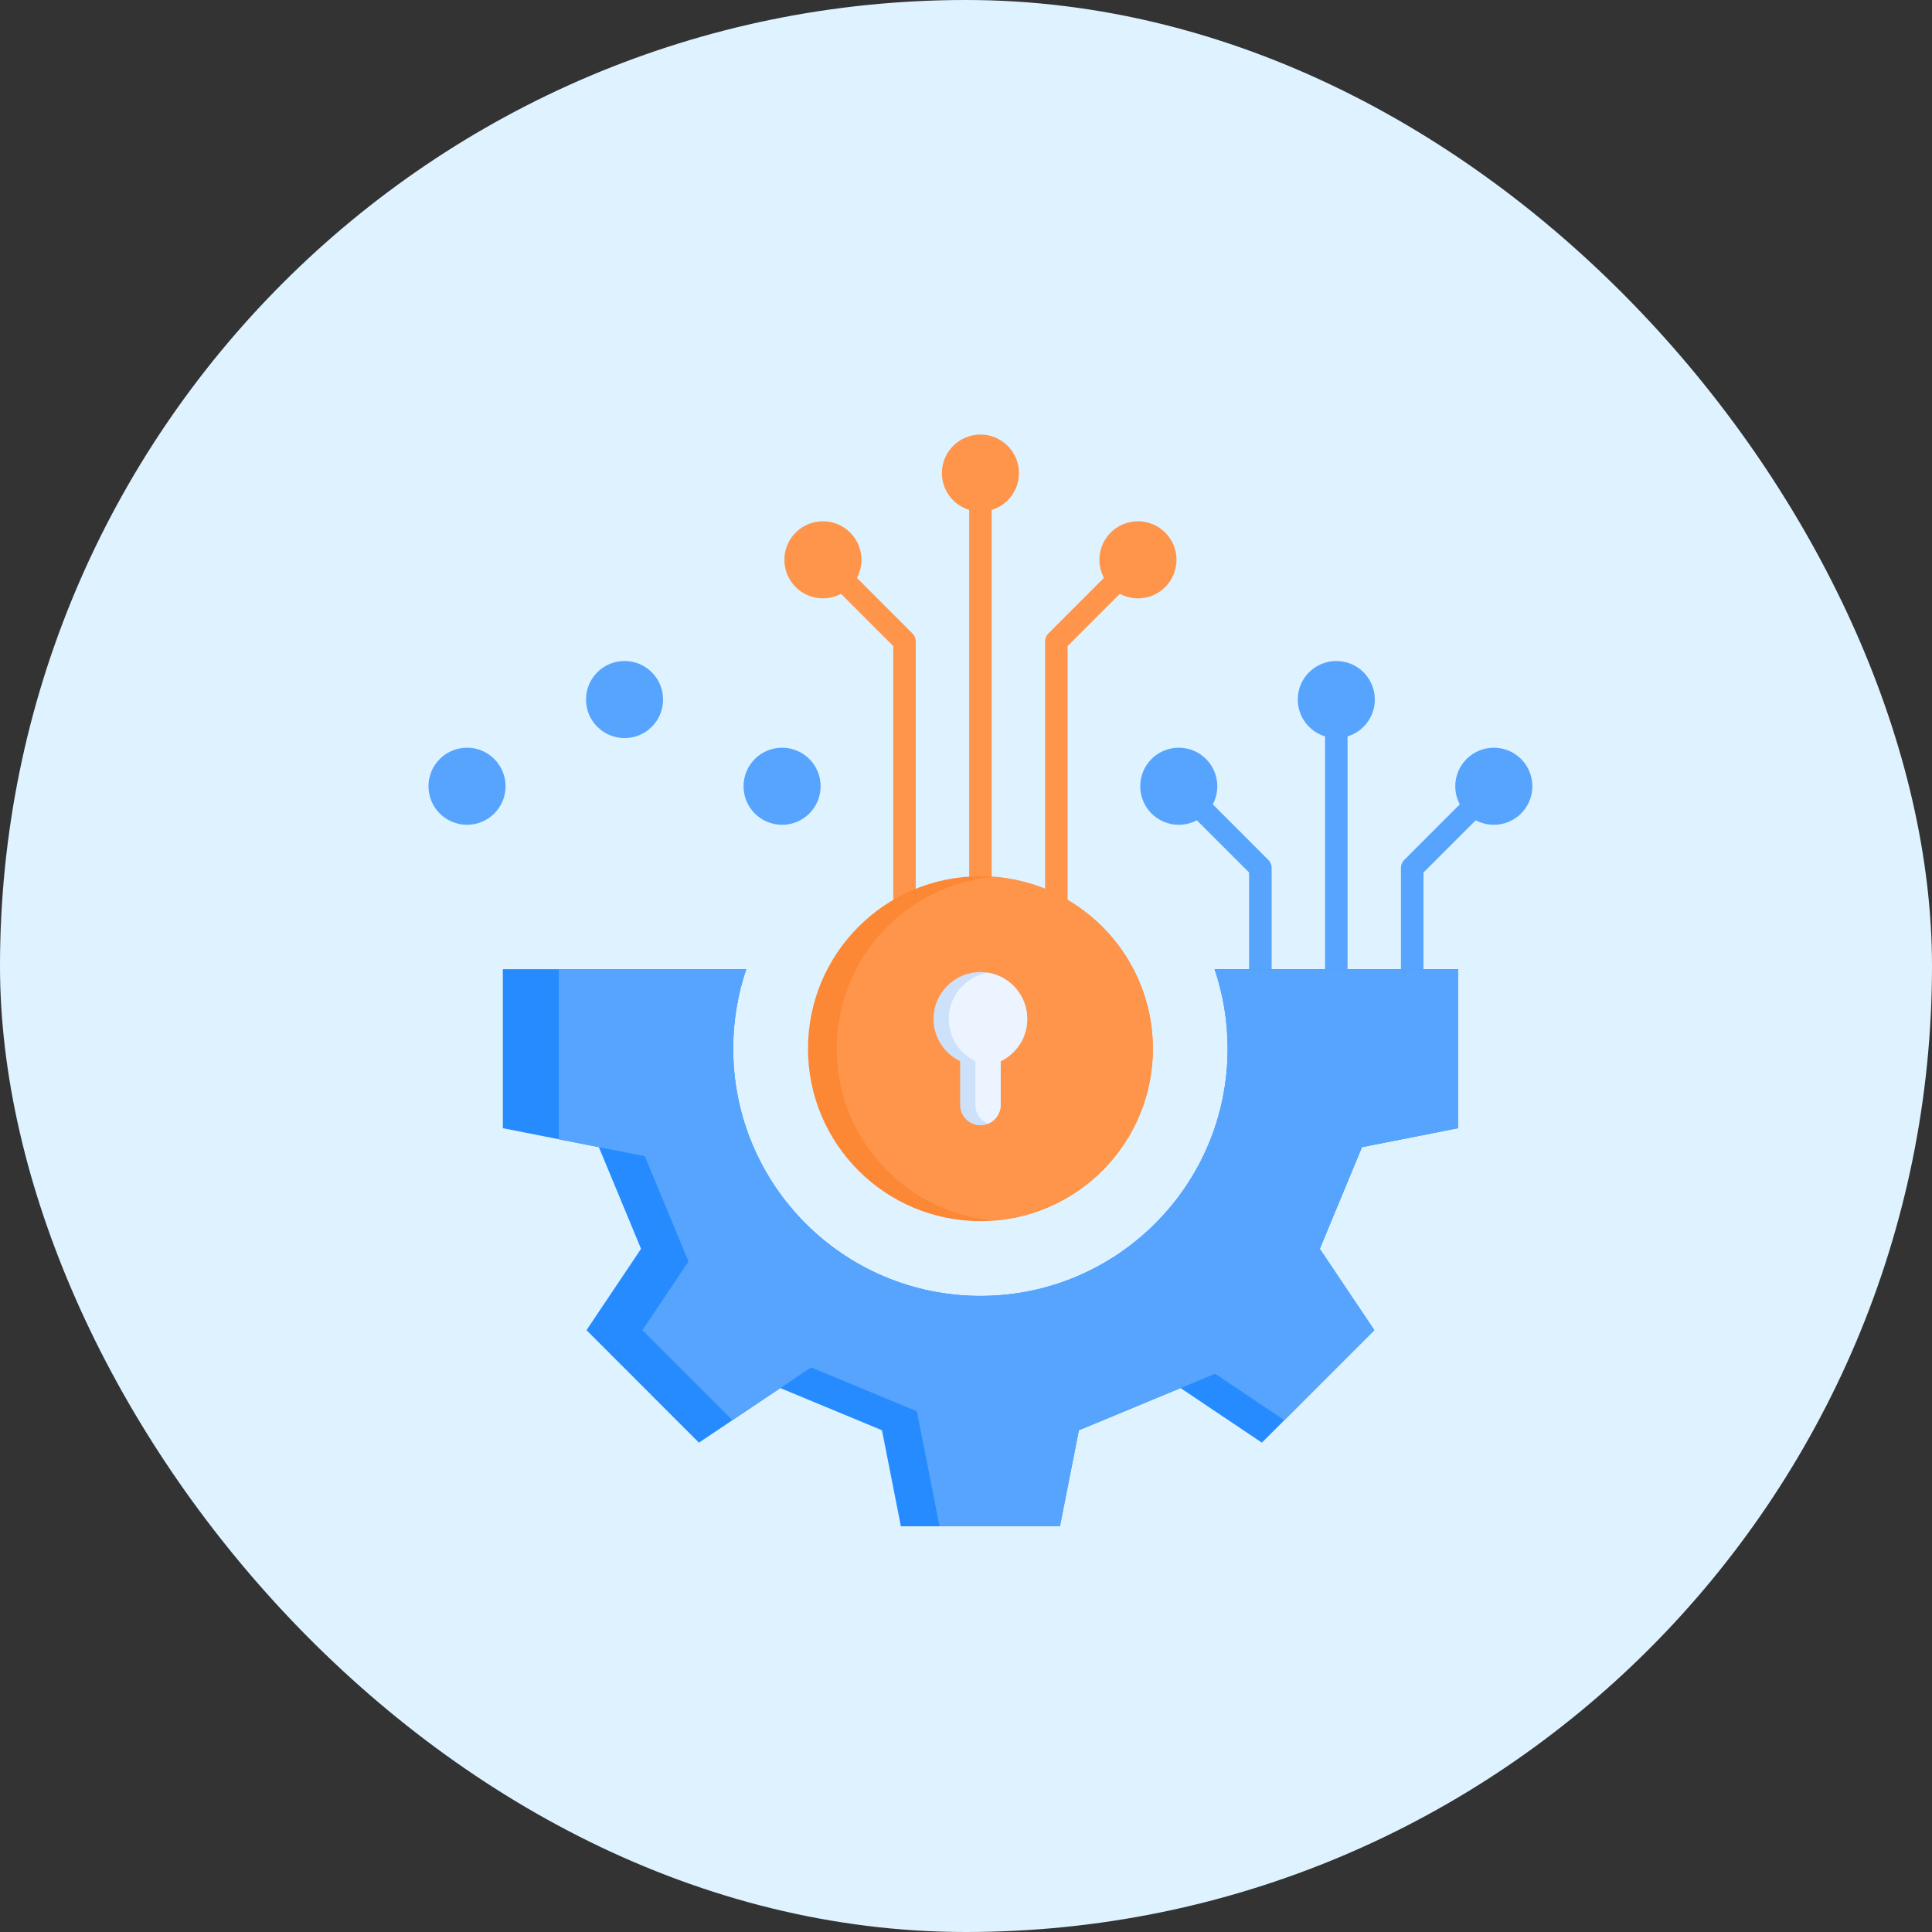 <svg width="67" height="67" viewBox="0 0 67 67" fill="none" xmlns="http://www.w3.org/2000/svg">
<rect x="0" y="0" width="67" height="67" fill="#333333" stroke="none"/>
<rect width="67" height="67" rx="33.5" fill="#DEF3FF"/>
<path fill-rule="evenodd" clip-rule="evenodd" d="M45.951 36.94V24.259H46.732V36.94H45.951ZM43.317 36.94V30.258L40.602 27.543L41.155 26.99L43.982 29.818C44.019 29.854 44.048 29.897 44.068 29.945C44.088 29.993 44.099 30.044 44.099 30.096V36.94H43.317ZM48.584 36.94V30.096C48.584 29.987 48.629 29.888 48.701 29.818L51.528 26.99L52.08 27.543L49.365 30.258V36.94H48.584H48.584Z" fill="#57A4FF"/>
<path fill-rule="evenodd" clip-rule="evenodd" d="M30.977 35.931V22.405L28.262 19.69L28.814 19.138L31.641 21.965C31.678 22.001 31.707 22.044 31.728 22.092C31.748 22.14 31.758 22.191 31.758 22.243V35.931H30.977V35.931ZM33.61 35.931V16.407H34.391V35.931H33.61ZM36.243 35.931V22.243C36.243 22.134 36.288 22.036 36.36 21.965L39.187 19.138L39.739 19.69L37.024 22.405V35.931H36.243V35.931Z" fill="#FF954A"/>
<path fill-rule="evenodd" clip-rule="evenodd" d="M50.562 33.61V39.125L47.232 39.782L45.769 43.308L47.661 46.129L43.761 50.029L40.94 48.137L37.414 49.6L36.758 52.93H31.242L30.586 49.6L27.06 48.137L24.238 50.029L20.339 46.129L22.231 43.308L20.768 39.782L17.438 39.125V33.61H25.88C25.586 34.476 25.427 35.403 25.427 36.368C25.427 41.103 29.265 44.941 34 44.941C38.735 44.941 42.573 41.103 42.573 36.368C42.573 35.403 42.414 34.476 42.12 33.61H50.563H50.562Z" fill="#268BFF"/>
<path fill-rule="evenodd" clip-rule="evenodd" d="M50.562 33.61V39.125L47.232 39.782L45.769 43.308L47.661 46.129L44.54 49.251L42.139 47.64L37.414 49.6L36.758 52.93H32.583L31.797 48.943L28.128 47.421L25.399 49.251L22.278 46.129L23.875 43.748L22.361 40.096L19.377 39.508V33.61H25.88C25.586 34.476 25.427 35.403 25.427 36.368C25.427 41.103 29.265 44.941 34 44.941C38.735 44.941 42.573 41.103 42.573 36.368C42.573 35.403 42.414 34.476 42.12 33.61H50.563L50.562 33.61ZM16.196 25.93C16.934 25.93 17.533 26.528 17.533 27.267C17.533 28.005 16.934 28.603 16.196 28.603C15.458 28.603 14.859 28.005 14.859 27.267C14.859 26.529 15.458 25.93 16.196 25.93ZM27.121 25.93C27.86 25.93 28.458 26.528 28.458 27.267C28.458 28.005 27.86 28.603 27.121 28.603C26.383 28.603 25.785 28.005 25.785 27.267C25.785 26.529 26.383 25.93 27.121 25.93ZM21.659 22.923C22.397 22.923 22.995 23.521 22.995 24.259C22.995 24.998 22.397 25.596 21.659 25.596C20.921 25.596 20.322 24.997 20.322 24.259C20.322 23.521 20.92 22.923 21.659 22.923Z" fill="#57A4FF"/>
<path d="M34 42.348C37.303 42.348 39.981 39.671 39.981 36.368C39.981 33.065 37.303 30.387 34 30.387C30.697 30.387 28.02 33.065 28.02 36.368C28.02 39.671 30.697 42.348 34 42.348Z" fill="#FC8835"/>
<path fill-rule="evenodd" clip-rule="evenodd" d="M34.499 42.328C37.568 42.074 39.981 39.503 39.981 36.368C39.981 33.233 37.569 30.661 34.499 30.408C31.429 30.661 29.016 33.233 29.016 36.368C29.016 39.503 31.429 42.074 34.499 42.328ZM28.538 18.077C29.276 18.077 29.875 18.676 29.875 19.414C29.875 20.152 29.276 20.751 28.538 20.751C27.8 20.751 27.201 20.152 27.201 19.414C27.201 18.676 27.8 18.077 28.538 18.077ZM39.463 18.077C40.201 18.077 40.8 18.676 40.8 19.414C40.8 20.152 40.201 20.751 39.463 20.751C38.725 20.751 38.126 20.152 38.126 19.414C38.126 18.676 38.725 18.077 39.463 18.077ZM34.001 15.07C34.739 15.07 35.337 15.668 35.337 16.407C35.337 17.145 34.739 17.743 34.001 17.743C33.262 17.743 32.664 17.145 32.664 16.407C32.664 15.668 33.262 15.07 34.001 15.07Z" fill="#FF954A"/>
<path fill-rule="evenodd" clip-rule="evenodd" d="M40.879 25.93C41.617 25.93 42.215 26.528 42.215 27.267C42.215 28.005 41.617 28.603 40.879 28.603C40.141 28.603 39.542 28.005 39.542 27.267C39.542 26.529 40.14 25.93 40.879 25.93ZM51.804 25.93C52.542 25.93 53.141 26.528 53.141 27.267C53.141 28.005 52.542 28.603 51.804 28.603C51.066 28.603 50.467 28.005 50.467 27.267C50.467 26.529 51.066 25.93 51.804 25.93ZM46.341 22.923C47.08 22.923 47.678 23.521 47.678 24.259C47.678 24.998 47.08 25.596 46.341 25.596C45.603 25.596 45.005 24.997 45.005 24.259C45.005 23.521 45.603 22.923 46.341 22.923Z" fill="#57A4FF"/>
<path fill-rule="evenodd" clip-rule="evenodd" d="M34 33.711C34.897 33.711 35.624 34.439 35.624 35.336C35.624 35.982 35.248 36.539 34.703 36.801V38.321C34.703 38.708 34.386 39.024 34 39.024C33.613 39.024 33.297 38.708 33.297 38.321V36.801C32.751 36.539 32.375 35.982 32.375 35.336C32.375 34.439 33.102 33.711 34 33.711Z" fill="#CDE1FA"/>
<path fill-rule="evenodd" clip-rule="evenodd" d="M34.264 33.733C35.035 33.859 35.624 34.529 35.624 35.336C35.624 35.982 35.248 36.539 34.703 36.801V38.321C34.703 38.614 34.52 38.867 34.263 38.972C34.006 38.867 33.824 38.614 33.824 38.321V36.801C33.279 36.539 32.902 35.982 32.902 35.336C32.902 34.529 33.492 33.859 34.263 33.733H34.264Z" fill="#EBF4FF"/>
</svg>
